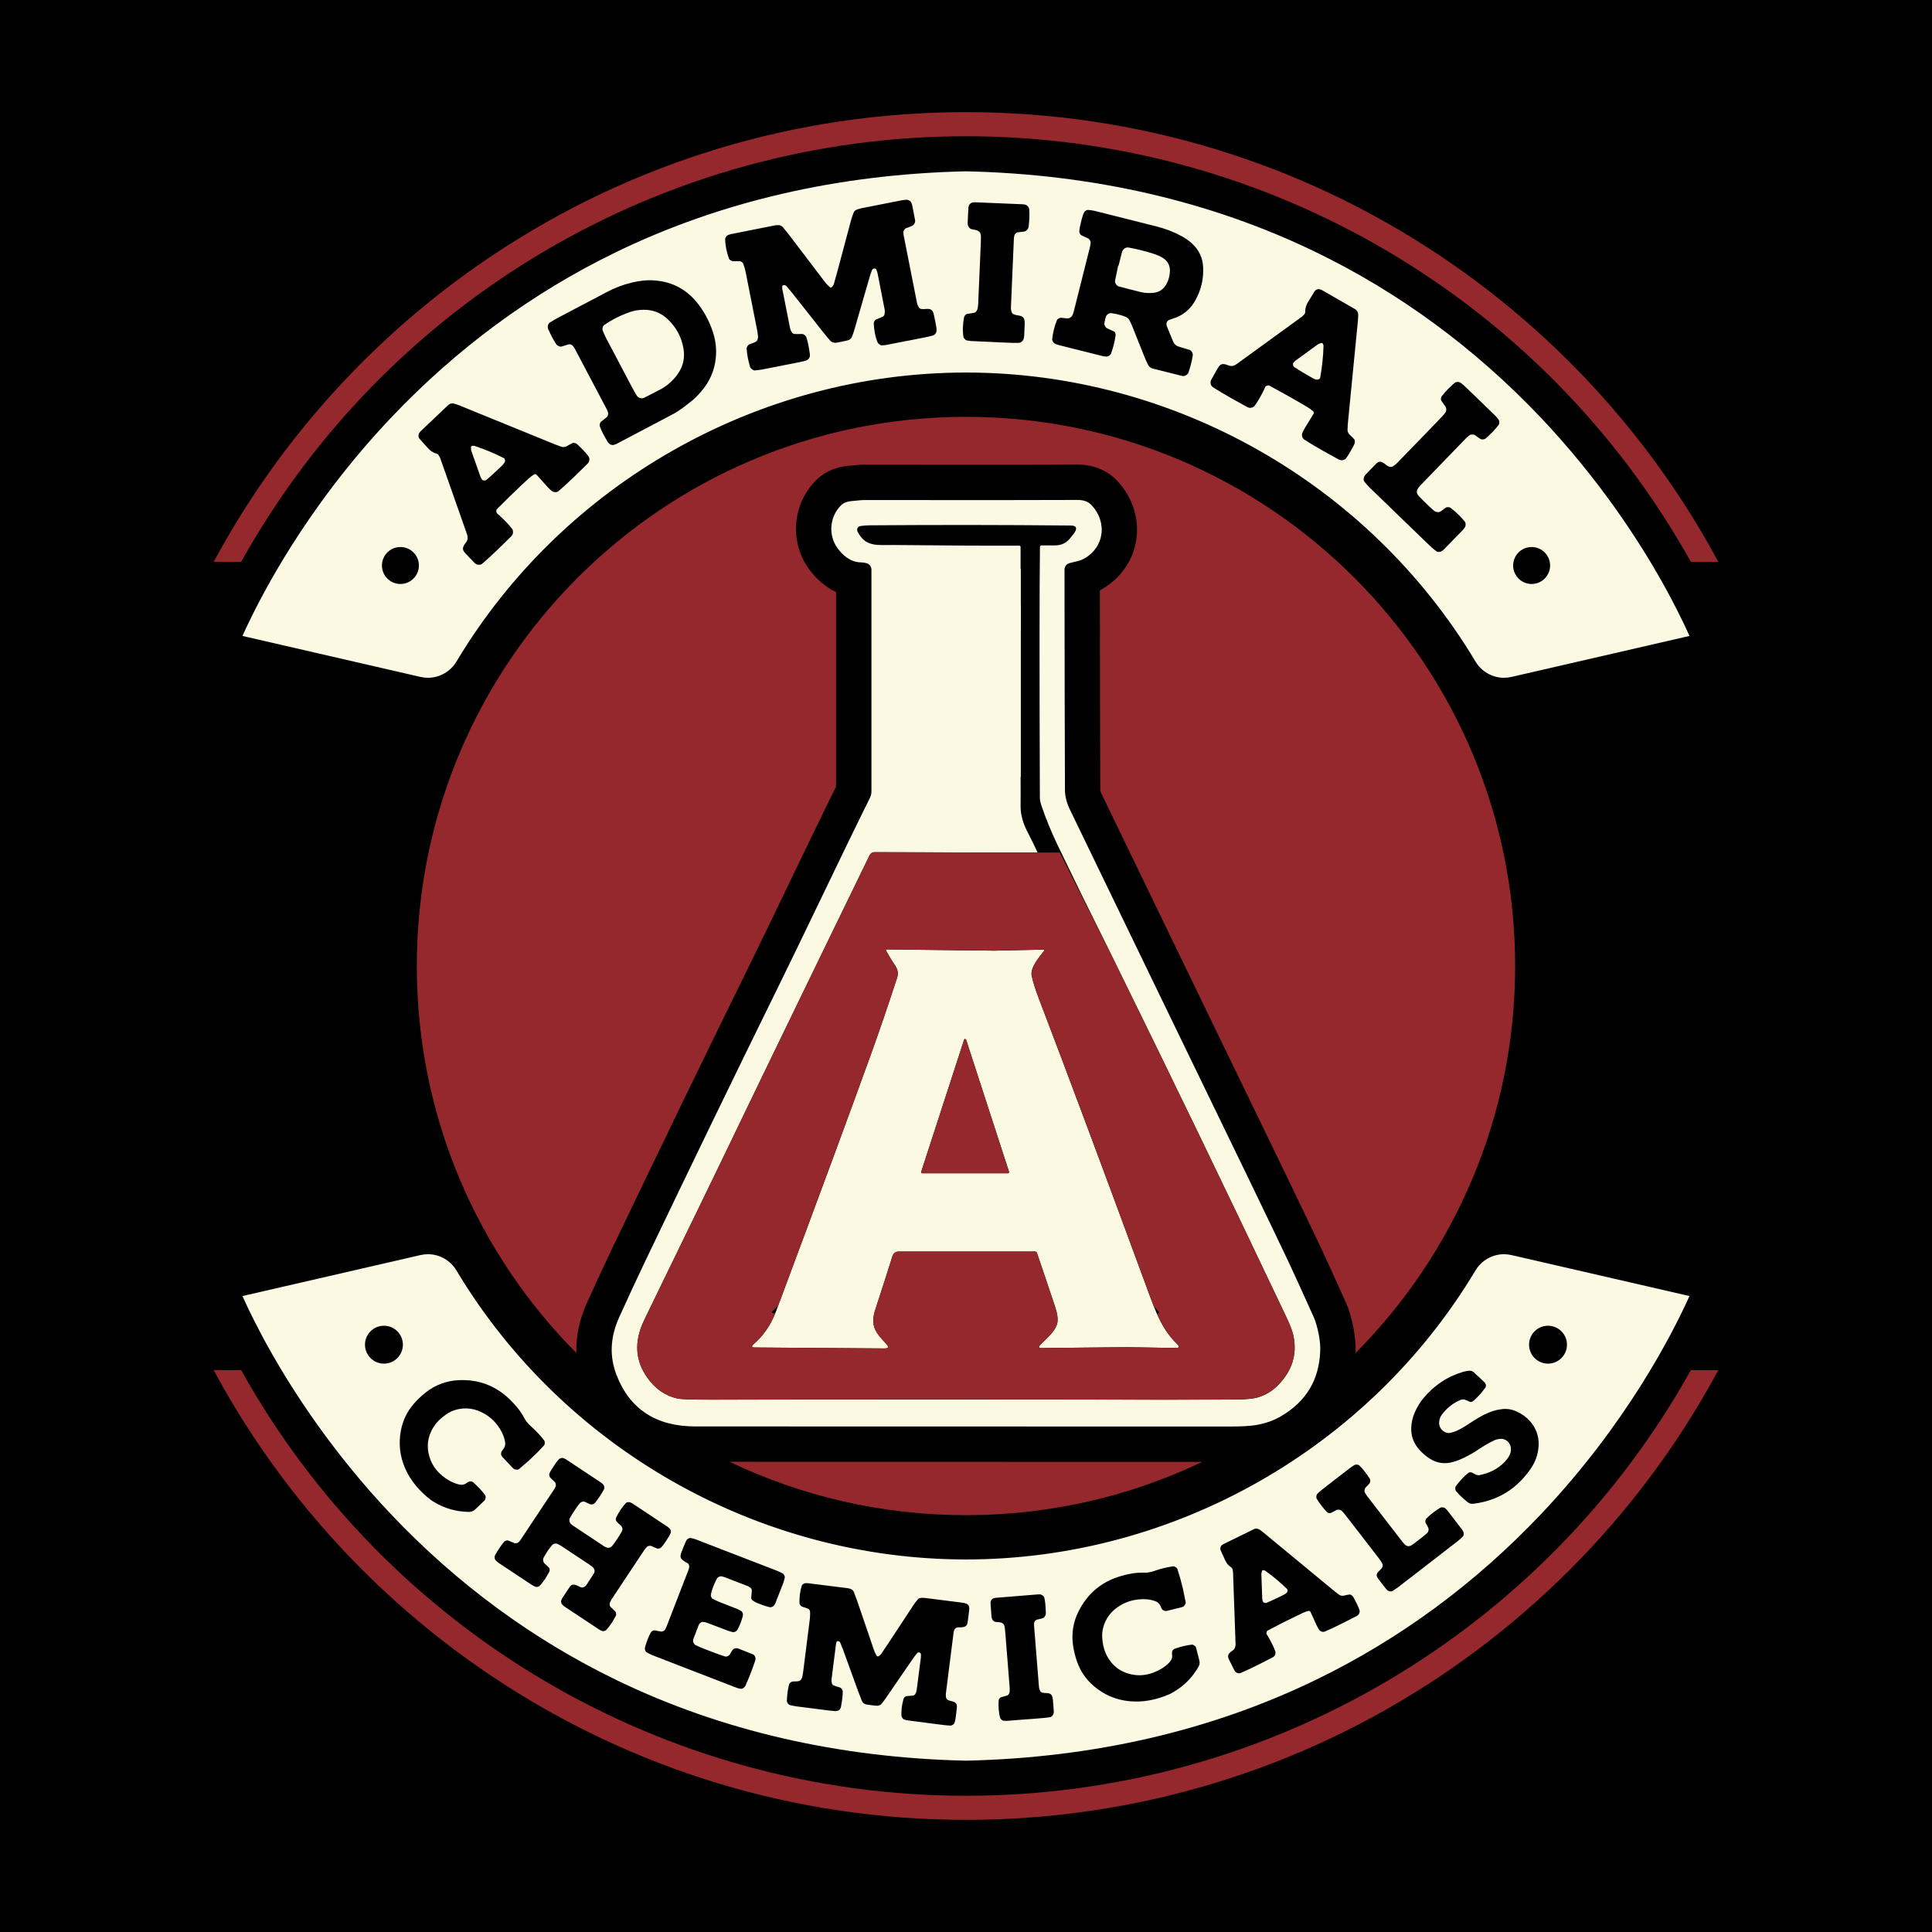 <?xml version="1.0" encoding="utf-8"?>
<!-- Generator: Adobe Illustrator 26.0.1, SVG Export Plug-In . SVG Version: 6.00 Build 0)  -->
<svg version="1.1" id="Layer_1" xmlns="http://www.w3.org/2000/svg" xmlns:xlink="http://www.w3.org/1999/xlink" x="0px" y="0px"
	 viewBox="0 0 2000 2000" style="enable-background:new 0 0 2000 2000;" xml:space="preserve">
<rect x="0" y="0" width="2000" height="2000" fill="#808080" stroke="none"/>
<style type="text/css">
	.st0{stroke:#000000;stroke-miterlimit:10;}
	.st1{fill:#FCF9E3;}
	.st2{fill:#94282C;}
</style>
<rect class="st0" width="2000" height="2000"/>
<g>
	<g>
		<path class="st1" d="M1158.27,296.55c7.68,2.02,15.37,4.04,23.09,5.9c4.14,1,8.41,1.07,12.65,0.68c6.34-0.58,10.83-4,13.74-9.5
			c2.01-3.79,3.05-7.91,3.31-12.18c0.39-6.39-2.17-11.4-7.63-14.67c-2.7-1.62-5.68-2.9-8.68-3.88c-8.57-2.8-17.3-4.98-26.17-6.63
			c-3.18-0.59-6.19,1.38-7.12,4.83c-1.25,4.6-2.35,9.24-3.51,13.86c-0.13-0.03-0.26-0.06-0.38-0.09c-1.09,5.18-2.2,10.35-3.24,15.53
			C1153.86,292.78,1155.84,295.91,1158.27,296.55z"/>
		<path class="st1" d="M627.2,349.53c4.65,8.95,9.4,17.85,14.1,26.77c-0.01,0-0.01,0.01-0.02,0.01c3.97,7.51,7.92,15.02,11.9,22.53
			c1.49,2.81,3.02,5.61,4.56,8.39c0.52,0.92,1.16,1.78,1.74,2.67c1.29,2.01,4.89,3.11,7.05,2.01c6.15-3.11,12.32-6.19,18.37-9.49
			c5.17-2.82,9.59-6.71,13.47-11.08c7.86-8.83,11.19-19.11,9.09-30.92c-2.11-11.91-7.68-21.98-16.48-30.21
			c-6.89-6.44-15.16-9.63-24.61-9.53c-4.8,0.05-9.56,0.72-14.09,2.28c-9.57,3.31-18.57,7.81-26.93,13.55
			c-1.42,0.97-2.15,3.93-1.38,5.76C625.02,344.71,625.98,347.19,627.2,349.53z"/>
		<path class="st1" d="M1340.7,380.59c1.37,0.87,2.75,1.73,4.14,2.58c2.01,1.24,4.03,2.46,6.06,3.66c0.76,0.45,1.53,0.9,2.3,1.35
			c1.62,0.95,3.25,1.89,4.88,2.82c1.49,0.85,3.17,1.74,4.89,2.02c1.24,0.28,3.43-0.73,3.69-2.11c1.99-10.94,3.15-21.96,3.43-33.07
			c0.01-0.49-0.32-0.99-0.46-1.49c-0.35-1.23-1.17-1.62-2.46-1.11c-0.98,0.39-2.06,0.65-2.89,1.24
			c-7.73,5.55-15.43,11.15-23.11,16.78c-0.84,0.61-1.47,1.5-2.22,2.25c-0.59,0.59-0.46,1.82-0.33,2.55
			C1338.86,379.35,1339.66,379.93,1340.7,380.59z"/>
		<path class="st1" d="M487.91,466.68c3.11,9,6.28,17.97,9.49,26.94c0.35,0.98,1.02,1.84,1.52,2.77c0.4,0.74,1.61,0.96,2.35,1.04
			c1.3,0.13,2.08-0.46,3.01-1.28c1.22-1.07,2.44-2.15,3.65-3.23c1.76-1.57,3.5-3.16,5.24-4.76c0.65-0.6,1.3-1.21,1.95-1.81
			c1.37-1.28,2.74-2.58,4.09-3.88c1.24-1.19,2.57-2.54,3.33-4.11c0.62-1.11,0.28-3.5-0.97-4.13c-9.91-5.03-20.14-9.29-30.71-12.73
			c-0.47-0.15-1.04,0.02-1.56,0.02c-1.28-0.01-1.88,0.66-1.76,2.04C487.63,464.61,487.57,465.71,487.91,466.68z"/>
		<path class="st1" d="M443.04,701.65c11.97,0,23.26-6.42,29.45-16.76C582.98,500.31,785.1,385.65,999.97,385.65
			s416.99,114.66,527.49,299.23c6.19,10.34,17.47,16.76,29.45,16.76c2.57,0,5.14-0.29,7.66-0.87l184.39-42.45
			c-6.09-13.54-15.62-33.25-28.96-56.92c-23.72-42.07-64.74-105.64-125.44-169.59c-68-71.64-146.42-129.22-233.08-171.15
			c-108.22-52.36-229.85-80.39-361.51-83.32c-132.03,2.93-253.96,31.11-362.42,83.76c-86.77,42.12-165.24,99.94-233.26,171.86
			c-88.05,93.11-135.44,185.74-153.3,225.36l184.38,42.45C437.89,701.35,440.47,701.65,443.04,701.65z M1585.53,566.27
			c10.55,0,19.13,8.58,19.13,19.13s-8.58,19.13-19.13,19.13c-10.55,0-19.13-8.58-19.13-19.13S1574.98,566.27,1585.53,566.27z
			 M1412.61,492.76c0.33-0.41,0.57-0.91,0.93-1.29c3.69-3.84,7.31-7.77,11.13-11.47c3.11-3,5.24-2.37,8.51-0.08
			c1.74,1.22,3.26,2.84,5.38,3.34c0.96,0.23,2.28,0.21,3.06-0.28c1.78-1.12,3.49-2.46,4.96-3.97c10.43-10.68,20.8-21.43,31.18-32.16
			c5.19-5.37,10.38-10.74,15.53-16.14c1.1-1.15,2.03-2.47,3.03-3.71c1.08-1.34,1.18-4.54,0.15-5.99c-1.54-2.16-3.24-4.22-4.59-6.5
			c-0.46-0.77-0.15-2.06-0.02-3.1c0.06-0.49,0.45-0.96,0.78-1.38c3.93-5.06,8.35-9.66,13.3-13.73c1.42-1.16,4.47-1.25,5.93-0.1
			c1.25,0.99,2.6,1.87,3.75,2.96c4.65,4.4,9.25,8.84,13.85,13.29c6.13,5.93,12.27,11.86,18.36,17.83c1.14,1.11,2.08,2.41,3.14,3.6
			c1.31,1.47,1.47,4.49,0.43,5.91c-3.8,5.18-8.36,9.64-13.15,13.88c-1.5,1.33-4.35,1.65-5.91,0.64c-0.89-0.58-1.77-1.17-2.64-1.78
			c-0.87-0.62-1.7-1.3-2.56-1.92c-1.58-1.14-4.73-1.08-6,0.03c-1.2,1.05-2.52,1.99-3.63,3.13c-15.59,16.08-31.15,32.19-46.71,48.29
			c-0.37,0.38-0.7,0.81-1.07,1.19c-4.4,4.65-3.58,7.66-0.3,11.04c3.34,3.44,6.8,6.77,10.26,10.1c1.53,1.48,3.15,2.87,4.76,4.27
			c2.08,1.82,5.11,2.03,7.31,0.48c1.73-1.22,3.42-2.5,5.13-3.75c0.88-0.64,3.69-0.45,4.56,0.2c5.57,4.18,10.51,8.99,14.91,14.38
			c1.14,1.39,1.15,4.5,0.01,5.98c-0.65,0.84-1.18,1.79-1.91,2.55c-6.67,6.9-13.36,13.78-20.09,20.62c-0.72,0.74-1.77,1.15-2.63,1.76
			c-0.84,0.6-3.8,0.62-4.57,0c-2.06-1.68-4.23-3.25-6.14-5.09c-10.78-10.34-21.49-20.74-32.23-31.11c0,0,0,0,0,0
			c-10.35-10.01-20.73-19.99-31.04-30.04c-1.9-1.85-3.57-3.93-5.31-5.94C1411.29,497.35,1411.41,494.26,1412.61,492.76z
			 M1253.64,393.7c0.24-0.48,0.43-0.98,0.69-1.44c2.1-3.71,4.16-7.45,6.32-11.13c2.53-4.29,4.51-5.01,9.23-3.53
			c1.02,0.32,1.98,0.84,3.01,1.06c1.57,0.33,3.17,0.37,4.67-0.35c0.96-0.46,1.94-0.91,2.79-1.53
			c22.45-16.28,44.89-32.57,67.32-48.88c0.85-0.62,1.52-1.47,2.27-2.22c0.8-0.79,1.29-1.75,1.25-2.87
			c-0.13-3.86,1.08-7.32,3.09-10.55c2.25-3.62,4.45-7.26,6.72-10.86c1.08-1.7,3.91-2.54,5.64-1.8c0.49,0.21,1.06,0.24,1.51,0.51
			c11.56,6.63,23.13,13.25,34.66,19.94c2.55,1.48,3.34,3.98,3.2,6.82c-0.08,1.6-0.1,3.2-0.25,4.79c-0.29,3.19-0.65,6.37-0.96,9.55
			c-3.02,30.78-6.04,61.57-9.04,92.35c-0.36,3.71-0.71,7.43-0.83,11.16c-0.07,2.19,0.92,4.08,2.59,5.61
			c1.56,1.43,3.17,2.84,4.47,4.49c0.57,0.72,0.65,2.03,0.56,3.04c-0.09,1.03-0.55,2.07-1.05,3c-2.5,4.71-4.92,9.45-8.2,13.7
			c-1.15,1.49-4.09,2.4-5.74,1.69c-0.49-0.21-1.06-0.23-1.52-0.47c-12.15-6.67-24.33-13.3-35.99-20.82
			c-2.05-1.32-2.87-4.83-1.71-7.15c0.71-1.43,1.35-2.91,2.18-4.28c3.01-5,6.09-9.97,9.15-14.95c0.66-1.08,0.56-2.05-0.43-2.89
			c-1.8-1.54-3.47-2.86-5.51-4.08c-6-3.58-12.04-7.09-18.12-10.52c-2.32-1.31-4.65-2.61-6.99-3.91c-4.92-2.73-9.88-5.4-14.83-8.07
			c-1.05-0.57-3.55,0.41-4.08,1.57c-0.44,0.96-0.81,1.95-1.28,2.9c-2.82,5.75-5.85,11.37-9.63,16.56c-1.09,1.5-4.17,2.54-5.69,1.91
			c-0.49-0.2-1.07-0.22-1.52-0.46c-12.18-6.63-24.32-13.32-36.01-20.78C1253.42,399.4,1252.52,395.97,1253.64,393.7z
			 M1094.27,331.07c0.33-0.81,2.95-2.24,4.06-2.13c2.11,0.22,4.22,0.49,6.33,0.66c2.61,0.2,5.13-1.65,5.96-4.28
			c0.32-1.01,0.72-2.01,0.98-3.04c5.6-22.21,11.19-44.41,16.75-66.63c0.39-1.54,0.47-3.15,0.69-4.73c0.13-0.91-1.35-3.51-2.3-3.96
			c-2.39-1.13-4.81-2.21-7.19-3.35c-1.13-0.54-2.36-2.8-2.24-3.94c0.18-1.58,0.19-3.21,0.58-4.73c1.32-5.14,2.05-10.46,4.48-15.28
			c0.52-1.03,2.72-2.48,3.88-2.35c2.1,0.24,4.25,0.35,6.3,0.85c11.9,2.93,23.77,5.95,35.64,8.94c9.81,2.47,19.64,4.9,29.43,7.43
			c8.8,2.27,17.26,5.43,25.27,9.77c3.77,2.04,7.29,4.42,10.49,7.24c7.58,6.68,11.64,15.13,12.12,25.2
			c0.57,11.99-2.1,23.24-7.87,33.79c-4.51,8.26-10.9,14.37-19.62,17.94c-2.46,1.01-5.04,1.71-7.54,2.63
			c-2.47,0.9-3.66,3.86-2.56,6.6c2.17,5.43,4.38,10.86,6.7,16.23c1.1,2.55,3.13,4.21,5.86,4.99c3.58,1.03,7.16,2.08,10.72,3.18
			c2.43,0.75,3.96,3.69,3.48,6.4c-1.01,5.78-2.41,11.45-4.33,17c-0.8,2.32-3.97,4.32-6.32,3.74c-10.34-2.54-20.66-5.13-30.97-7.77
			c-2.16-0.55-3.74-2.11-4.71-4.05c-1.43-2.85-2.7-5.79-3.89-8.74c-3.98-9.88-7.87-19.8-11.85-29.68c-0.99-2.46-2.12-4.88-3.28-7.27
			c-0.97-2.01-2.69-3.27-4.73-4.04c-4.5-1.7-9.16-2.77-13.91-3.49c-2.45-0.37-5.28,1.44-6.06,4.14c-0.59,2.03-1,4.12-1.37,6.21
			c-0.34,1.92,1.08,4.48,2.78,5.26c2.4,1.11,4.83,2.17,7.19,3.34c0.94,0.47,1.41,1.47,1.54,2.62c0.06,0.52,0.15,1.06,0.08,1.57
			c-0.89,6.34-2.48,12.51-4.63,18.54c-0.63,1.78-3.22,3.46-5,3.24c-1.05-0.13-2.14-0.09-3.16-0.34c-15.5-3.87-31-7.76-46.49-11.67
			c-1.02-0.26-1.98-0.77-2.98-1.11c-1.85-0.62-3.58-3.17-3.38-4.89C1089.97,344.18,1091.63,337.5,1094.27,331.07z M998.03,328.29
			c0.23-1.26,1.91-3.13,3.08-3.33c2.62-0.44,5.29-0.67,7.87-1.31c0.88-0.22,1.69-1.29,2.23-2.16c0.54-0.88,0.82-1.98,0.99-3.02
			c0.25-1.58,0.38-3.18,0.45-4.78c0.93-21.32,1.85-42.63,2.75-63.95c0.07-1.6,0.05-3.2,0.05-4.8c-0.01-3.83-1.62-5.93-5.25-6.79
			c-1.55-0.37-3.14-0.6-4.69-1c-1.8-0.46-3.55-2.84-3.64-4.78c-0.03-0.53-0.15-1.06-0.13-1.58c0.24-5.32,0.41-10.65,0.78-15.97
			c0.26-3.66,3.01-5.56,6.63-5.43c16.52,0.63,33.04,1.36,49.56,2.07c0.53,0.02,1.06,0.13,1.59,0.19c2.64,0.26,4.96,2.69,5.17,5.17
			c0.5,5.88,0.01,11.71-0.56,17.55c-0.26,2.65-2.49,5.06-5.04,5.4c-2.11,0.28-4.23,0.47-6.34,0.7c-1.23,0.13-3.18,1.95-3.36,3.02
			c-0.18,1.05-0.54,2.09-0.59,3.14c-1.06,23.98-2.1,47.96-3.08,71.94c-0.06,1.55,0.28,3.18,0.81,4.65c0.32,0.88,1.22,1.8,2.09,2.17
			c1.44,0.61,3.05,0.91,4.62,1.13c5.39,0.77,6.9,2.8,6.74,8.78c-0.1,3.73-0.28,7.46-0.46,11.19c-0.05,1.06-0.23,2.12-0.35,3.18
			c-0.29,2.64-2.8,5.16-5.21,5.22c-2.13,0.04-4.26,0.14-6.39,0.06c-2.44-0.09-4.88-0.19-7.31-0.29c-2.41-0.1-4.83-0.18-7.24-0.3
			c-1.97-0.1-3.95-0.2-5.92-0.3c-0.1,0-0.2-0.01-0.3-0.02c-2.31-0.12-4.62-0.22-6.93-0.32c-2.44-0.1-4.88-0.21-7.32-0.31
			c-2.44-0.11-4.88-0.22-7.32-0.34c-0.27-0.01-0.54-0.03-0.8-0.04c-1.59-0.08-3.15-0.49-4.73-0.73c-0.87-0.14-2.96-2.45-3.11-3.39
			C996.26,341.98,996.77,335.12,998.03,328.29z M753.38,243.48c1.01-0.35,1.97-0.86,3.01-1.06c15.16-3.05,30.33-6.06,45.5-9.06
			c1.04-0.21,2.11-0.26,3.18-0.32c2.28-0.14,4.19,0.71,5.61,2.44c2.71,3.29,5.39,6.61,7.97,10c11.95,15.7,23.84,31.44,35.81,47.12
			c1.27,1.67,2.91,3.07,4.45,4.51c0.9,0.84,1.91,0.64,2.7-0.46c0.61-0.85,1.33-1.73,1.62-2.7c1.5-5.12,2.9-10.26,4.28-15.41
			c4.55-17,9.04-34.01,13.62-51c0.69-2.56,1.6-5.08,2.59-7.54c0.61-1.51,1.91-2.54,3.46-3.09c1.5-0.53,3.04-1.03,4.59-1.34
			c14.12-2.82,28.25-5.61,42.38-8.36c1.55-0.3,3.17-0.29,4.75-0.43c1.04-0.09,3.66,1.33,4.02,2.19c0.42,0.98,1.03,1.91,1.24,2.93
			c1.09,5.22,2.14,10.44,3.08,15.69c0.58,3.25-1.17,5.62-4.92,7.04c-1.49,0.56-2.99,1.11-4.48,1.66c-1.18,0.44-2.69,2.63-2.62,3.68
			c0.07,1.06-0.05,2.16,0.15,3.19c4.62,23.55,9.25,47.1,13.95,70.63c0.3,1.52,1,3.04,1.83,4.36c0.51,0.8,1.58,1.54,2.5,1.69
			c1.54,0.26,3.18,0.16,4.76,0c5.32-0.52,7.15,1.08,8.18,5.39c1.12,4.66,1.94,9.4,2.81,14.11c0.19,1.03,0.05,2.12,0.08,3.18
			c0.06,1.84-1.77,4.25-3.61,4.73c-2.06,0.54-4.11,1.13-6.2,1.55c-6.79,1.38-13.6,2.7-20.4,4.05c0-0.02-0.01-0.04-0.01-0.06
			c-7.33,1.45-14.64,2.92-21.98,4.32c-1.56,0.3-3.18,0.28-4.77,0.41c-0.8,0.06-3.46-1.76-3.81-2.58
			c-2.76-6.44-3.86-13.23-4.21-20.18c-0.06-1.24,1.15-3.53,2.2-3.97c2.45-1.04,4.99-1.9,7.34-3.11c0.81-0.42,1.51-1.63,1.69-2.58
			c0.28-1.54,0.33-3.22,0.04-4.75c-2.39-12.57-4.87-25.13-7.36-37.68c-0.2-1.03-0.68-2.01-0.99-3.02c-0.38-1.24-1.13-1.76-2.32-1.71
			c-1.04,0.04-1.93,0.49-2.38,1.64c-0.78,1.98-1.52,3.98-2.12,6.01c-1.68,5.62-3.3,11.26-4.92,16.89
			c-3.69,12.81-7.36,25.62-11.09,38.42c-0.74,2.55-1.58,5.09-2.57,7.56c-0.83,2.08-2.5,3.44-4.69,3.94
			c-3.63,0.84-7.28,1.65-10.95,2.28c-2.73,0.46-5.32-0.1-7.23-2.33c-2.42-2.84-4.82-5.7-7.13-8.63
			c-10.59-13.38-21.14-26.79-31.73-40.17c-1.98-2.5-4.05-4.95-6.15-7.35c-0.75-0.86-1.79-1.13-2.8-1.03
			c-1.29,0.13-1.8,0.9-1.61,2.26c0.07,0.52-0.01,1.07,0.1,1.59c2.66,13.61,5.31,27.21,8.06,40.8c0.31,1.52,1.02,3.03,1.88,4.32
			c0.52,0.78,1.64,1.56,2.55,1.62c2.63,0.18,5.29-0.01,7.94-0.02c1.91,0,4.01,1.83,4.62,3.77c1.77,5.62,2.72,11.4,3.51,17.21
			c0.52,3.81-1.9,6.03-5.19,6.89c-2.06,0.54-4.15,1.01-6.24,1.42c-12.55,2.5-25.11,5-37.67,7.42c-2.61,0.5-5.27,0.72-7.91,1.02
			c-1.54,0.18-4.38-1.93-4.86-3.52c-1.84-6.14-3.16-12.37-3.61-18.78c-0.13-1.91,1.25-4.1,3.31-4.9c1.98-0.77,4.07-1.35,5.92-2.36
			c1.37-0.75,2.28-2.14,2.4-3.86c0.04-0.53,0.25-1.07,0.19-1.58c-0.24-2.12-0.46-4.24-0.87-6.33c-4-20.41-8.02-40.82-12.1-61.21
			c-0.52-2.59-1.38-5.13-2.27-7.63c-0.55-1.55-1.88-2.67-3.48-2.84c-2.1-0.22-4.25,0-6.38,0.01c-2.27,0.01-4.52-1.36-5.11-3.04
			c-2.28-6.57-3.79-13.28-3.82-20.28C750.69,246.07,752.34,243.84,753.38,243.48z M569.32,333.82c2.26-1.39,4.52-2.81,6.86-4.06
			c8.93-4.76,17.89-9.47,26.84-14.19c0,0.01,0.01,0.02,0.01,0.03c8.48-4.48,16.95-8.97,25.44-13.42c8.05-4.23,16.48-7.46,25.34-9.6
			c7.81-1.89,15.71-2.87,23.75-2.28c19.23,1.41,34.48,10.05,45.97,25.43c6.43,8.61,11.24,18.09,14.56,28.29
			c3.36,10.31,4.14,20.85,2.19,31.54c-1.75,9.6-5.61,18.28-11.49,26.07c-3.55,4.7-7.5,9.04-12.01,12.78
			c-6.56,5.44-13.3,10.7-20.86,14.71c-19.29,10.23-38.62,20.39-57.95,30.54c-0.92,0.49-2.01,0.65-3.02,0.97
			c-1.05,0.34-3.57-0.5-4.34-1.42c-0.34-0.41-0.84-0.7-1.11-1.14c-3.34-5.45-6.57-10.95-8.68-17.03c-0.33-0.96,0.4-3.71,1.27-4.39
			c2.08-1.64,4.14-3.29,6.21-4.93c0.89-0.7,1.58-3.34,1.21-4.37c-0.36-1-0.55-2.08-1.04-3.01c-11.16-21.21-22.34-42.41-33.54-63.59
			c-0.49-0.93-1.23-1.73-1.82-2.62c-0.71-1.06-3.04-2.08-4.16-1.73c-2.53,0.78-5.06,1.53-7.59,2.3c-1.69,0.52-4.42-0.73-5.5-2.35
			c-3.27-4.89-5.84-10.14-8.29-15.46C566.41,338.48,567.24,335.09,569.32,333.82z M414.52,604.53c-10.55,0-19.13-8.58-19.13-19.13
			c0-10.55,8.58-19.13,19.13-19.13s19.13,8.58,19.13,19.13C433.65,595.95,425.07,604.53,414.52,604.53z M434.07,448.15
			c0.34-0.41,0.54-0.95,0.92-1.31c9.65-9.19,19.3-18.38,29-27.52c2.15-2.02,4.77-2.06,7.45-1.12c1.51,0.53,3.04,1.01,4.52,1.61
			c2.97,1.18,5.92,2.44,8.88,3.65c28.64,11.68,57.28,23.36,85.92,35.03c3.45,1.41,6.92,2.8,10.46,3.98
			c2.07,0.69,4.17,0.28,6.11-0.88c1.81-1.09,3.63-2.23,5.58-3c0.86-0.34,2.13-0.04,3.07,0.33c0.96,0.38,1.82,1.12,2.57,1.86
			c3.8,3.74,7.65,7.42,10.78,11.77c1.1,1.53,1.14,4.6-0.02,5.98c-0.34,0.41-0.52,0.96-0.89,1.32c-9.86,9.74-19.69,19.52-30.23,28.54
			c-1.85,1.59-5.45,1.37-7.34-0.4c-1.17-1.09-2.4-2.13-3.48-3.31c-3.94-4.32-7.82-8.68-11.72-13.04c-0.85-0.95-1.8-1.12-2.89-0.42
			c-1.99,1.29-3.74,2.51-5.48,4.11c-5.14,4.73-10.23,9.52-15.26,14.37c-1.92,1.85-3.83,3.71-5.74,5.58
			c-4.02,3.94-7.99,7.92-11.97,11.91c-0.84,0.85-0.62,3.52,0.35,4.36c0.8,0.69,1.64,1.34,2.41,2.05c4.71,4.34,9.23,8.85,13.13,13.95
			c1.12,1.47,1.24,4.72,0.2,6c-0.33,0.41-0.51,0.96-0.88,1.33c-9.83,9.78-19.7,19.5-30.2,28.58c-1.95,1.69-5.5,1.57-7.35-0.15
			c-0.39-0.36-0.82-0.69-1.18-1.08c-2.96-3.07-5.95-6.11-8.86-9.24c-3.39-3.64-3.51-5.75-0.74-9.85c0.6-0.88,1.38-1.66,1.88-2.58
			c0.77-1.41,1.26-2.94,1-4.58c-0.17-1.05-0.32-2.12-0.67-3.11c-9.19-26.16-18.4-52.32-27.63-78.47c-0.35-0.99-0.98-1.88-1.47-2.81
			c-0.53-1-1.31-1.73-2.39-2.02c-3.74-0.98-6.71-3.12-9.23-5.98c-2.82-3.19-5.69-6.34-8.49-9.54
			C432.86,452.55,432.87,449.6,434.07,448.15z"/>
		<path class="st1" d="M1556.9,1298.35c-11.97,0-23.26,6.42-29.45,16.76c-110.49,184.57-312.61,299.23-527.49,299.23
			c-214.87,0-416.99-114.66-527.49-299.23c-6.19-10.34-17.47-16.76-29.45-16.76c-2.57,0-5.14,0.29-7.66,0.87l-184.39,42.45
			c6.09,13.54,15.62,33.25,28.96,56.92c23.72,42.07,64.74,105.64,125.44,169.59c68,71.64,146.42,129.22,233.08,171.15
			c108.22,52.36,229.85,80.39,361.51,83.32c132.03-2.93,253.96-31.11,362.42-83.76c86.77-42.12,165.24-99.94,233.26-171.86
			c88.05-93.11,135.44-185.74,153.3-225.36l-184.38-42.45C1562.05,1298.65,1559.47,1298.35,1556.9,1298.35z M397.45,1411.63
			c-10.82,0-19.62-8.8-19.62-19.62s8.8-19.62,19.62-19.62c10.82,0,19.62,8.8,19.62,19.62S408.27,1411.63,397.45,1411.63z
			 M445.85,1511.71c2.54,6.3,6.62,11.49,11.79,15.82c4.77,4,10.1,7.06,16.11,8.83c3.33,0.98,6.53,1.08,9.44-1.27
			c0.72-0.58,1.64-0.9,2.46-1.36c0.94-0.52,3.14-0.15,4,0.59c4.65,4.07,8.94,8.48,12.58,13.49c0.85,1.17,0.64,4.18-0.51,5.3
			c-3.39,3.3-6.78,6.62-10.26,9.83c-1.82,1.68-4.14,2.23-6.58,2.17c-12.59-0.3-24.36-3.5-35.17-10.03c-1.22-0.73-2.47-1.43-3.6-2.29
			c-11.51-8.78-20.83-19.39-26.7-32.73c-5.49-12.5-6.95-25.57-4.44-39.01c1.96-10.48,6.42-19.8,13.43-27.87
			c3.74-4.31,7.86-8.23,12.36-11.75c10.04-7.83,21.44-12.11,34.13-12.69c20.51-0.94,38.23,5.71,52.96,20.07
			c5.79,5.65,11.06,11.74,14.8,19.01c1.75,3.4,4.13,6.24,7.07,8.79c5.02,4.34,9.52,9.25,13.61,14.5c0.88,1.14,0.82,4.16-0.23,5.3
			c-2.25,2.43-4.52,4.85-6.86,7.19c-1.71,1.71-3.49,3.37-5.23,5.06c-0.32,0.31-0.63,0.62-0.95,0.92c-0.37,0.36-0.74,0.71-1.1,1.06
			c-1.71,1.63-3.54,3.1-5.32,4.65c-2.12,1.84-4.23,3.67-6.35,5.51c-1.06,0.91-4.33,0.75-5.35-0.23c-0.34-0.33-0.77-0.56-1.1-0.9
			c-3.59-3.78-7.2-7.55-10.73-11.39c-1.76-1.92-1.84-4.27-0.39-6.49c0.52-0.79,1.17-1.49,1.71-2.27c1.41-2.04,1.89-4.28,1.46-6.74
			c-0.66-3.77-1.89-7.36-3.69-10.72c-4.14-7.69-9.88-14.02-17.4-18.4c-9.86-5.75-20.39-7.4-31.49-3.78
			c-4.14,1.35-7.7,3.68-11.1,6.27c-5.36,4.09-9.73,9.12-12.66,15.17C441.73,1491.3,441.73,1501.5,445.85,1511.71z M633.21,1655.44
			c-0.78,1.18-1.3,2.53-1.95,3.79c-0.4,0.78-0.03,3.4,0.62,4.03c1.69,1.64,3.36,3.31,5.06,4.94c0.75,0.72,1.21,3.12,0.79,3.96
			c-2.74,5.55-6.06,10.72-10.24,15.31c-0.6,0.65-3.21,1.33-3.96,0.99c-0.86-0.39-1.83-0.62-2.6-1.13
			c-12.29-8.11-24.56-16.24-36.81-24.4c-0.78-0.52-1.39-1.27-2.1-1.91c-0.83-0.75-1.45-2.95-1.08-3.91
			c0.34-0.88,0.54-1.85,1.04-2.63c2.58-3.98,5.2-7.94,7.89-11.85c1.72-2.51,4.07-2.85,7.47-1.3c1.29,0.59,2.56,1.21,3.86,1.78
			c1.53,0.68,4-0.09,5.09-1.51c0.29-0.37,0.68-0.67,0.94-1.06c2.59-3.97,5.2-7.94,7.73-11.95c1.17-1.86,0.4-4.99-1.43-6.38
			c-0.38-0.29-0.72-0.61-1.1-0.9c-0.76-0.57-1.52-1.14-2.31-1.66c-9.89-6.57-19.78-13.14-29.7-19.67c-1.18-0.77-2.53-1.28-3.79-1.92
			c-0.89-0.45-3.3-0.1-4.03,0.56c-0.35,0.32-0.81,0.54-1.11,0.89c-3.38,4-6.19,8.39-8.71,12.97c-1.09,1.98-0.59,4.6,1.31,6.39
			c1.37,1.3,2.77,2.57,4.16,3.85c0.77,0.72,1.01,3.01,0.51,3.99c-2.85,5.48-6.03,10.74-10.37,15.21c-0.67,0.69-3.12,1.14-3.99,0.71
			c-1.27-0.63-2.63-1.13-3.81-1.9c-5.96-3.9-11.88-7.86-17.82-11.8c0,0,0,0,0,0c-5.54-3.68-11.1-7.33-16.61-11.05
			c-1.17-0.79-2.15-1.85-3.21-2.79c-0.69-0.61-1.16-3.11-0.81-3.97c0.18-0.44,0.17-0.97,0.4-1.36c2.9-4.9,5.82-9.79,9.64-14.07
			c0.64-0.72,3.01-1.35,3.93-0.96c2.17,0.93,4.35,1.82,6.51,2.75c0.88,0.38,3.42-0.16,4-0.81c0.63-0.71,1.4-1.32,1.92-2.09
			c11.85-17.79,23.67-35.59,35.47-53.4c0.52-0.78,0.83-1.7,1.25-2.55c0.38-0.77,0.03-3.38-0.58-4.03c-0.64-0.69-1.22-1.45-1.94-2.04
			c-4.98-4.13-5.62-5.59-1.34-11.9c2.39-3.52,4.37-7.35,7.5-10.35c0.7-0.67,3.09-1.35,3.93-0.99c0.87,0.37,1.84,0.58,2.62,1.09
			c12.29,8.1,24.56,16.23,36.82,24.39c0.78,0.52,1.39,1.27,2.11,1.89c1.23,1.06,1.61,3.67,0.77,5.22
			c-2.71,5.02-5.78,9.79-9.49,14.14c-1.08,1.27-3.41,1.76-5.2,0.97c-1.73-0.77-3.41-1.65-5.14-2.4c-1.55-0.67-3.97,0.12-5.1,1.52
			c-3.88,4.82-7.21,10-10.28,15.37c-1.06,1.85-0.33,5.05,1.44,6.43c0.37,0.29,0.7,0.65,1.09,0.91
			c11.07,7.36,22.14,14.73,33.23,22.06c0.78,0.51,1.73,0.77,2.59,1.15c0.96,0.43,3.31,0.1,4.04-0.55c0.35-0.31,0.84-0.51,1.13-0.86
			c3.85-4.84,7.23-9.99,10.25-15.38c1.19-2.12,0.76-4.39-1.32-6.35c-0.69-0.65-1.48-1.19-2.17-1.84c-0.69-0.64-1.33-1.34-1.96-2.04
			c-0.77-0.86-1.01-2.96-0.49-4.01c2.76-5.54,6.03-10.73,10.31-15.25c0.67-0.71,3.02-1.06,4-0.61c0.86,0.39,1.81,0.65,2.59,1.16
			c12.28,8.12,24.55,16.26,36.79,24.43c0.77,0.52,1.37,1.3,2.06,1.95c0.75,0.7,1.26,3.05,0.83,3.95c-0.6,1.28-1.08,2.65-1.85,3.82
			c-2.62,3.95-4.85,8.17-8.25,11.57c-0.78,0.78-2.87,1.4-3.92,0.98c-2.18-0.89-4.34-1.83-6.52-2.75c-0.91-0.38-3.42,0.2-3.99,0.88
			c-0.92,1.08-1.95,2.09-2.73,3.26C655.77,1621.4,644.48,1638.41,633.21,1655.44z M812.32,1633.62c-0.53,1.82-0.95,3.67-1.62,5.43
			c-2.54,6.65-5.14,13.27-7.75,19.88c-0.35,0.88-0.88,1.68-1.3,2.52c-0.69,1.38-3.35,2.72-4.81,2.33c-2.28-0.62-4.58-1.19-6.79-2.01
			c-3.55-1.31-7.22-2.43-10.38-4.59c-1.13-0.77-2.14-1.91-2.02-3.5c0.18-2.35,0.54-4.68,0.64-7.03c0.06-1.49-0.83-2.66-2.03-3.49
			c-0.77-0.53-1.61-1.01-2.49-1.35c-7.95-3.1-15.92-6.17-23.89-9.22c-0.88-0.34-1.84-0.46-2.75-0.71c-1.58-0.44-4.06,0.64-4.85,2.1
			c-2.93,5.44-5.33,11.08-6.43,17.2c-0.16,0.86,0.87,3.41,1.57,3.75c2.13,1.03,4.21,2.18,6.4,3.06c6.6,2.65,13.26,5.17,19.86,7.81
			c1.3,0.52,2.48,1.35,3.74,2.01c0.84,0.44,1.85,2.67,1.7,3.68c-0.07,0.47-0.01,0.96-0.13,1.41c-1.39,5.03-3.13,9.93-5.73,14.49
			c-0.79,1.4-3.38,2.59-4.87,2.15c-1.81-0.53-3.66-0.97-5.43-1.63c-6.22-2.33-12.41-4.74-18.61-7.12c-2.22-0.85-4.46-1.72-6.85-1.78
			c-0.86-0.02-1.87,0.49-2.58,1.05c-0.71,0.57-1.32,1.42-1.66,2.28c-1.92,4.84-3.76,9.72-5.59,14.6c-0.16,0.42-0.04,0.94-0.14,1.4
			c-0.3,1.51,1.03,3.9,2.54,4.66c6.79,3.43,14.05,5.7,21.09,8.52c3.08,1.23,6.25,2.21,9.4,3.26c1.45,0.49,3.91-0.54,4.88-2.01
			c0.52-0.79,0.96-1.64,1.43-2.46c1.85-3.26,3.78-5.17,8.08-3.51c4.86,1.88,9.71,3.81,14.53,5.78c1.95,0.8,3.17,3.93,2.45,6.08
			c-2.99,9-6.36,17.86-10.3,26.49c-0.37,0.81-1.16,1.46-1.83,2.11c-0.73,0.71-1.62,0.96-2.56,0.95c-2.43-0.04-4.62-1.01-6.82-1.86
			c-14.16-5.45-28.32-10.94-42.47-16.41c-14.16-5.47-28.32-10.92-42.46-16.45c-2.19-0.86-4.3-1.96-6.32-3.17
			c-0.69-0.42-1.16-1.46-1.4-2.31c-0.25-0.87-0.33-1.92-0.08-2.77c1.6-5.46,3.47-10.83,6.32-15.79c0.46-0.8,2.72-1.92,3.68-1.73
			c1.38,0.28,2.77,0.56,4.15,0.82c0.93,0.17,1.86,0.3,2.79,0.47c1,0.18,3.12-0.91,3.61-1.79c0.46-0.83,1.07-1.59,1.41-2.46
			c7.73-19.89,15.43-39.8,23.12-59.71c0.34-0.88,0.45-1.84,0.69-2.76c0.27-1.05-0.45-3.23-1.3-3.78c-1.19-0.76-2.39-1.52-3.6-2.24
			c-4.26-2.56-4.98-4.51-3.15-9.35c1.51-3.99,3.14-7.93,4.83-11.84c0.35-0.82,1.08-1.59,1.83-2.09c0.73-0.49,1.75-0.94,2.57-0.83
			c1.86,0.25,3.74,0.66,5.48,1.33c28.33,10.91,56.64,21.85,84.95,32.83c1.75,0.68,3.41,1.62,5.1,2.46
			C811.66,1629.53,812.78,1632.05,812.32,1633.62z M1003.4,1665.88c-0.54,4.71-1.12,9.42-1.81,14.11c-0.42,2.91-2.57,4.42-6.14,4.57
			c-1.42,0.06-2.83,0.1-4.25,0.14c-1.12,0.04-3.01,1.46-3.25,2.37c-0.24,0.92-0.65,1.81-0.77,2.74
			c-2.71,21.19-5.41,42.38-8.05,63.58c-0.17,1.37-0.01,2.85,0.32,4.2c0.2,0.81,0.9,1.74,1.64,2.13c1.23,0.66,2.64,1.03,4.02,1.34
			c4.64,1.05,5.74,2.92,5.4,6.85c-0.37,4.25-1,8.48-1.59,12.71c-0.13,0.92-0.55,1.8-0.82,2.71c-0.47,1.57-2.68,3.1-4.38,2.98
			c-1.89-0.13-3.79-0.2-5.67-0.43c-6.13-0.74-12.25-1.54-18.37-2.31c0-0.02,0-0.04,0.01-0.06c-6.59-0.83-13.19-1.64-19.78-2.53
			c-1.4-0.19-2.77-0.65-4.14-0.99c-0.69-0.17-2.43-2.46-2.5-3.25c-0.52-6.22,0.45-12.26,2.11-18.22c0.3-1.07,1.96-2.66,2.97-2.74
			c2.36-0.19,4.75-0.2,7.08-0.57c0.8-0.13,1.74-0.95,2.15-1.71c0.67-1.22,1.19-2.62,1.37-4c1.51-11.29,2.94-22.6,4.37-33.9
			c0.12-0.93-0.01-1.89,0.01-2.83c0.03-1.15-0.46-1.8-1.48-2.09c-0.89-0.26-1.77-0.13-2.47,0.71c-1.21,1.45-2.4,2.94-3.48,4.48
			c-3,4.27-5.94,8.58-8.9,12.89c-6.72,9.78-13.41,19.58-20.15,29.35c-1.34,1.95-2.77,3.86-4.29,5.66c-1.28,1.52-3.08,2.2-5.07,2.01
			c-3.3-0.31-6.61-0.65-9.89-1.15c-2.44-0.38-4.47-1.58-5.45-4c-1.25-3.08-2.47-6.17-3.6-9.29c-5.19-14.27-10.34-28.56-15.53-42.84
			c-0.97-2.67-2.03-5.31-3.13-7.94c-0.39-0.93-1.19-1.46-2.08-1.65c-1.12-0.25-1.78,0.26-1.99,1.46c-0.08,0.46-0.31,0.9-0.36,1.37
			c-1.57,12.24-3.16,24.48-4.65,36.73c-0.17,1.37,0.01,2.84,0.37,4.18c0.22,0.81,0.95,1.78,1.7,2.08c2.17,0.9,4.47,1.47,6.71,2.21
			c1.62,0.53,2.87,2.67,2.84,4.49c-0.09,5.24-0.91,10.39-1.87,15.52c-0.63,3.37-3.3,4.56-6.31,4.36c-1.89-0.13-3.78-0.31-5.67-0.55
			c-11.31-1.42-22.61-2.83-33.91-4.31c-2.34-0.31-4.65-0.88-6.97-1.36c-1.35-0.28-3.16-2.86-3.11-4.34
			c0.17-5.7,0.81-11.34,2.23-16.88c0.42-1.65,2.21-3.11,4.17-3.21c1.89-0.09,3.82,0.01,5.67-0.33c1.36-0.25,2.53-1.17,3.11-2.59
			c0.18-0.44,0.51-0.83,0.61-1.28c0.39-1.86,0.8-3.71,1.04-5.59c2.35-18.36,4.69-36.73,6.96-55.11c0.29-2.33,0.27-4.72,0.22-7.08
			c-0.03-1.46-0.83-2.79-2.14-3.38c-1.71-0.78-3.59-1.19-5.39-1.78c-1.92-0.63-3.44-2.42-3.46-4.01c-0.09-6.19,0.53-12.29,2.47-18.2
			c0.3-0.91,2.32-2.32,3.3-2.33c0.95-0.01,1.91-0.17,2.84-0.06c13.66,1.68,27.32,3.4,40.98,5.13c0.94,0.12,1.86,0.37,2.78,0.62
			c1.96,0.52,3.34,1.78,4.06,3.64c1.36,3.54,2.7,7.1,3.92,10.69c5.69,16.62,11.31,33.25,17.02,49.86c0.61,1.76,1.6,3.41,2.49,5.06
			c0.52,0.96,1.44,1.08,2.41,0.37c0.76-0.55,1.61-1.09,2.12-1.83c2.7-3.9,5.33-7.85,7.94-11.81c8.61-13.08,17.19-26.19,25.82-39.26
			c1.3-1.97,2.77-3.84,4.3-5.65c0.94-1.11,2.33-1.61,3.79-1.64c1.42-0.03,2.85-0.02,4.26,0.16c12.72,1.58,25.44,3.2,38.15,4.84
			c1.4,0.18,2.76,0.64,4.14,0.97c0.9,0.21,2.72,2.15,2.79,2.97C1003.26,1664,1003.51,1664.96,1003.4,1665.88z M1090.84,1772.46
			c0.03,2.36-1.91,4.87-4.03,5.17c-1.88,0.27-3.75,0.59-5.64,0.75c-2.16,0.19-4.33,0.37-6.49,0.54c-2.14,0.17-4.29,0.37-6.43,0.52
			c-1.76,0.13-3.51,0.25-5.27,0.38c-0.09,0.01-0.18,0.01-0.27,0.02c-2.06,0.15-4.11,0.31-6.16,0.47c-2.17,0.18-4.33,0.35-6.5,0.52
			c-2.17,0.17-4.34,0.34-6.5,0.5c-0.24,0.02-0.48,0.03-0.72,0.05c-1.41,0.1-2.84-0.09-4.26-0.13c-0.78-0.02-2.89-1.84-3.12-2.65
			c-1.71-5.99-2.01-12.11-1.64-18.29c0.07-1.14,1.34-2.97,2.36-3.27c2.27-0.67,4.6-1.17,6.81-2.02c0.75-0.29,1.36-1.32,1.73-2.15
			c0.38-0.84,0.51-1.84,0.54-2.77c0.05-1.42-0.01-2.85-0.13-4.27c-1.5-18.93-3.02-37.86-4.54-56.8c-0.11-1.42-0.31-2.83-0.48-4.24
			c-0.42-3.38-2.08-5.07-5.38-5.43c-1.41-0.15-2.84-0.19-4.25-0.37c-1.64-0.21-3.44-2.12-3.74-3.83c-0.08-0.46-0.25-0.92-0.28-1.39
			c-0.37-4.73-0.8-9.46-1.05-14.19c-0.17-3.26,2.05-5.24,5.26-5.51c14.67-1.24,29.34-2.4,44.01-3.57c0.47-0.04,0.95,0,1.42-0.01
			c2.36-0.05,4.68,1.83,5.13,4.01c1.08,5.14,1.28,10.35,1.41,15.57c0.06,2.37-1.65,4.74-3.86,5.32c-1.83,0.48-3.68,0.87-5.52,1.31
			c-1.07,0.25-2.59,2.07-2.64,3.03c-0.05,0.95-0.25,1.9-0.18,2.84c1.68,21.3,3.37,42.6,5.12,63.89c0.11,1.37,0.6,2.78,1.22,4.02
			c0.38,0.74,1.28,1.46,2.08,1.69c1.34,0.38,2.8,0.47,4.21,0.49c4.84,0.09,6.4,1.72,6.91,7.02c0.32,3.31,0.57,6.62,0.81,9.94
			C1090.87,1770.55,1090.82,1771.51,1090.84,1772.46z M1240.3,1726.14c-6.44,10.82-15,19.5-26,25.72c-1.24,0.7-2.46,1.45-3.76,2.01
			c-13.3,5.73-27.12,8.64-41.62,7.2c-13.59-1.35-25.69-6.49-36.17-15.27c-8.17-6.85-14.1-15.31-17.69-25.38
			c-1.92-5.38-3.32-10.89-4.17-16.54c-1.9-12.59-0.02-24.62,5.69-35.96c9.24-18.33,23.74-30.51,43.48-36.3
			c7.77-2.28,15.66-3.88,23.83-3.56c3.82,0.15,7.46-0.54,11.13-1.85c6.25-2.24,12.73-3.76,19.31-4.75c1.42-0.21,4.03,1.33,4.5,2.8
			c1.01,3.16,2.01,6.32,2.9,9.51c0.65,2.33,1.22,4.7,1.84,7.04c0.11,0.43,0.23,0.85,0.34,1.28c0.13,0.49,0.26,0.99,0.39,1.48
			c0.58,2.29,0.96,4.61,1.44,6.92c0.56,2.74,1.12,5.49,1.68,8.24c0.28,1.37-1.47,4.14-2.82,4.55c-0.45,0.14-0.87,0.4-1.33,0.51
			c-5.06,1.27-10.11,2.57-15.19,3.76c-2.53,0.59-4.62-0.49-5.84-2.85c-0.43-0.84-0.72-1.75-1.14-2.6c-1.09-2.23-2.81-3.75-5.16-4.58
			c-3.61-1.28-7.34-1.97-11.15-2.04c-8.73-0.17-17.06,1.73-24.57,6.13c-9.85,5.77-16.46,14.14-18.75,25.59
			c-0.85,4.27-0.57,8.51,0.01,12.74c0.93,6.68,3.17,12.96,7.01,18.47c6.31,9.06,15.2,14.07,26.12,15.49
			c6.74,0.88,13.26-0.13,19.57-2.51c5.83-2.2,11.11-5.33,15.6-9.7c2.49-2.42,4.14-5.16,3.53-8.84c-0.15-0.91,0.02-1.87,0.02-2.81
			c0-1.08,1.41-2.81,2.48-3.19c5.83-2.06,11.77-3.63,17.92-4.34c1.44-0.17,3.96,1.5,4.37,3.05c1.21,4.58,2.44,9.16,3.53,13.77
			C1242.21,1721.74,1241.55,1724.03,1240.3,1726.14z M1405.76,1671.91c-0.4,0.26-0.7,0.67-1.11,0.89
			c-10.97,5.65-21.92,11.34-33.27,16.21c-2,0.86-4.99-0.29-6.13-2.29c-0.7-1.24-1.48-2.45-2.07-3.73
			c-2.19-4.71-4.34-9.45-6.49-14.19c-0.47-1.03-1.23-1.43-2.34-1.12c-2.03,0.56-3.84,1.14-5.75,2.04
			c-5.63,2.65-11.22,5.37-16.78,8.15c-2.12,1.06-4.24,2.14-6.36,3.21c-4.46,2.28-8.9,4.61-13.33,6.94
			c-0.94,0.49-1.46,2.82-0.86,3.79c0.49,0.8,1.04,1.57,1.51,2.38c2.84,4.94,5.49,9.97,7.44,15.35c0.56,1.55-0.2,4.34-1.43,5.15
			c-0.39,0.26-0.69,0.68-1.1,0.9c-10.95,5.69-21.93,11.33-33.25,16.25c-2.11,0.91-5.09-0.12-6.21-2.08
			c-0.24-0.41-0.51-0.81-0.72-1.23c-1.7-3.39-3.43-6.77-5.07-10.2c-1.91-4-1.46-5.82,1.99-8.57c0.74-0.59,1.61-1.04,2.29-1.7
			c1.03-0.99,1.85-2.16,2.07-3.62c0.14-0.93,0.29-1.89,0.26-2.82c-0.85-24.67-1.72-49.34-2.61-74.01c-0.03-0.93-0.33-1.85-0.51-2.78
			c-0.19-0.99-0.65-1.82-1.5-2.35c-2.92-1.83-4.87-4.44-6.25-7.53c-1.55-3.46-3.15-6.9-4.68-10.37c-0.72-1.64,0.07-4.15,1.48-5.06
			c0.4-0.26,0.71-0.66,1.13-0.87c10.64-5.24,21.29-10.49,31.96-15.67c2.36-1.15,4.6-0.49,6.63,1.03c1.14,0.85,2.31,1.67,3.41,2.57
			c2.21,1.8,4.38,3.65,6.57,5.46c21.22,17.54,42.45,35.08,63.68,52.61c2.56,2.11,5.13,4.22,7.82,6.17c1.58,1.14,3.47,1.35,5.42,0.88
			c1.83-0.44,3.68-0.92,5.54-1.06c0.82-0.06,1.82,0.53,2.52,1.1c0.71,0.58,1.25,1.44,1.69,2.26c2.23,4.18,4.53,8.34,6.03,12.87
			C1407.89,1668.42,1407.1,1671.04,1405.76,1671.91z M1514.5,1590.44c-1.74,1.6-3.4,3.31-5.26,4.76
			c-10.48,8.17-21.01,16.28-31.53,24.41c0,0,0,0,0,0c-10.14,7.84-20.26,15.7-30.43,23.5c-1.87,1.44-3.92,2.64-5.91,3.91
			c-1.35,0.86-4.06,0.37-5.23-0.88c-0.32-0.34-0.73-0.62-1.02-0.98c-2.91-3.74-5.91-7.43-8.68-11.27c-2.25-3.12-1.41-4.92,1.02-7.51
			c1.29-1.38,2.92-2.51,3.63-4.31c0.32-0.82,0.48-1.98,0.14-2.73c-0.76-1.71-1.72-3.39-2.86-4.88
			c-8.08-10.56-16.21-21.06-24.34-31.58c-4.06-5.26-8.13-10.51-12.23-15.74c-0.88-1.11-1.91-2.1-2.88-3.14
			c-1.04-1.12-3.85-1.62-5.25-0.9c-2.1,1.08-4.13,2.31-6.31,3.21c-0.74,0.31-1.84-0.13-2.73-0.38c-0.42-0.11-0.79-0.52-1.12-0.86
			c-3.96-4.11-7.44-8.59-10.39-13.48c-0.84-1.4-0.52-4.1,0.67-5.23c1.03-0.97,1.98-2.05,3.08-2.93c4.47-3.53,8.97-7.02,13.48-10.5
			c6.01-4.65,12.02-9.29,18.06-13.9c1.12-0.86,2.39-1.52,3.58-2.31c1.46-0.96,4.15-0.72,5.26,0.38c4.08,4.01,7.42,8.59,10.55,13.36
			c0.98,1.49,0.9,4.04-0.19,5.29c-0.62,0.71-1.26,1.41-1.91,2.1c-0.66,0.69-1.36,1.33-2.02,2.01c-1.21,1.25-1.56,4.03-0.74,5.29
			c0.77,1.19,1.43,2.47,2.29,3.6c12.17,15.79,24.37,31.56,36.57,47.33c0.29,0.38,0.62,0.72,0.91,1.09c3.54,4.47,6.29,4.13,9.69,1.67
			c3.46-2.5,6.83-5.13,10.21-7.74c1.5-1.16,2.93-2.41,4.37-3.64c1.87-1.6,2.44-4.24,1.35-6.38c-0.85-1.68-1.76-3.33-2.65-5
			c-0.46-0.86,0.08-3.31,0.76-3.99c4.39-4.37,9.27-8.11,14.58-11.29c1.37-0.82,4.11-0.44,5.26,0.75c0.66,0.68,1.42,1.27,2,2.01
			c5.23,6.76,10.43,13.53,15.6,20.33c0.56,0.73,0.78,1.71,1.21,2.54C1515.5,1587.24,1515.14,1589.85,1514.5,1590.44z
			 M1602.49,1372.39c10.82,0,19.62,8.8,19.62,19.62s-8.8,19.62-19.62,19.62c-10.82,0-19.62-8.8-19.62-19.62
			S1591.68,1372.39,1602.49,1372.39z M1573.73,1463.03c5.02,2.87,9.26,6.64,12.61,11.34c4.87,6.83,6.96,14.46,6.38,22.84
			c-0.57,8.25-3.16,15.88-7.77,22.66c-14.41,21.21-34.24,33.76-59.87,36.79c-1.94,0.23-3.82-0.15-5.38-1.36
			c-4.49-3.51-8.73-7.29-12.4-11.68c-1.01-1.21-1.07-4.03-0.1-5.32c3.73-4.94,7.85-9.52,12.63-13.46c1.07-0.88,2.64-1.04,4.02-0.4
			c1.28,0.6,2.48,1.39,3.76,1.98c1.3,0.6,2.68,0.89,4.14,0.59c9.51-1.96,18.01-5.89,25.02-12.74c2.4-2.34,4.44-4.95,5.94-7.95
			c1.31-2.61,1.73-5.39,1.21-8.29c-0.98-5.41-5.97-9.24-11.34-8.51c-1.86,0.25-3.81,0.59-5.48,1.38c-3.43,1.61-6.76,3.46-10.02,5.38
			c-3.27,1.93-6.4,4.08-9.61,6.13c-4.81,3.07-9.83,5.76-15.06,8.05c-3.49,1.53-7.08,2.74-10.81,3.54
			c-7.86,1.69-15.09,0.09-21.77-4.2c-4.42-2.84-8.28-6.36-11.65-10.39c-5.08-6.09-7.46-13.16-7.29-21.06
			c0.13-5.77,1.5-11.29,3.81-16.56c2.3-5.24,5.21-10.1,8.91-14.51c10.97-13.1,24.5-22.3,40.92-27.14c1.81-0.54,3.7-0.84,5.57-1.12
			c1.94-0.29,3.85,0.08,5.33,1.4c3.88,3.49,7.67,7.07,11.47,10.64c0.33,0.31,0.48,0.82,0.77,1.19c0.64,0.84,0.78,3.19,0.13,4.03
			c-2.02,2.63-4.07,5.22-5.03,6.45c-3.61,3.57-5.57,6.3-8.48,8.04c-0.91,0.54-1.75,0.75-2.68,0.35c-1.74-0.74-3.43-1.63-5.23-2.2
			c-1.34-0.42-2.8-0.39-4.18,0.17c-7.68,3.08-13.91,8.07-19.01,14.53c-2.11,2.68-3.39,5.71-3.41,9.17
			c-0.02,3.56,1.48,6.45,4.26,8.59c2.37,1.83,5.16,2.5,8.07,1.76c2.28-0.58,4.54-1.38,6.67-2.37c5.61-2.62,10.71-6.13,15.88-9.5
			c3.99-2.6,8.06-5.03,12.32-7.12c5.57-2.74,11.41-4.71,17.62-5.42c5.3-0.61,10.42,0.09,15.28,2.37
			C1571.2,1461.72,1572.5,1462.33,1573.73,1463.03z"/>
		<path class="st1" d="M1309.65,1625.94c-0.36-0.25-0.89-0.25-1.33-0.4c-1.09-0.35-1.78,0.06-2.04,1.26
			c-0.2,0.91-0.55,1.84-0.52,2.75c0.25,8.47,0.56,16.94,0.9,25.41c0.04,0.92,0.38,1.83,0.56,2.75c0.14,0.73,1.11,1.25,1.72,1.51
			c1.07,0.46,1.89,0.16,2.9-0.28c1.32-0.58,2.64-1.17,3.96-1.77c1.91-0.87,3.82-1.75,5.72-2.65c0.71-0.34,1.43-0.68,2.14-1.02
			c1.51-0.72,3.01-1.46,4.51-2.2c1.37-0.68,2.86-1.48,3.92-2.61c0.82-0.77,1.17-2.9,0.27-3.77
			C1325.27,1638.02,1317.71,1631.67,1309.65,1625.94z"/>
		<path class="st1" d="M900.53,825.96c-17.34,35.02-34.63,70.96-51.35,105.72c-15,31.18-30.51,63.42-46.06,95.01
			c-40.09,81.41-85.65,175.4-135.41,279.37c-8.3,17.35-17.24,36.59-26.57,57.19c-9.55,21.05-10.46,40.85-2.77,60.53
			c13.69,35.09,41.05,52.87,81.33,52.87l50.22,0.01c167.37,0.03,334.74,0.06,502.11,0.11c12.71,0,22.27-0.53,28.4-1.58
			c9.74-1.69,18.56-4.85,26.2-9.4c25.69-15.35,38.8-37.27,40.07-66.98c0.22-5.29-0.32-11.25-1.6-17.7
			c-1.49-7.41-3.17-13.24-4.99-17.31c-13.1-29.07-21.27-46.98-25.69-56.37c-13-27.69-57.35-119.48-131.79-272.82
			c-18.42-37.99-50.07-103.4-94.93-196.23c-3.46-7.12-5.23-13.99-5.27-20.4c-0.2-48.88-0.35-121.35-0.47-228.1
			c0-3.3,1.98-5.95,5.16-6.92c1.83-0.52,3.53-0.92,5.21-1.3c3.75-0.86,7-1.61,10.24-3.48c9.74-5.63,15.97-14.44,17.54-24.81
			c1.62-10.64-1.97-21.64-9.84-30.16c-3.65-3.97-8.28-5.7-15.15-5.66c-39.08,0.2-113.34,0.24-220.72,0.09
			c-2.03,0-6.67,0.4-13.8,1.18c-4.23,0.47-7.43,1.8-9.77,4.08c-12.17,11.92-13.73,31.22-3.61,44.88
			c4.77,6.44,12.74,14.16,23.67,14.37c1.98,0.04,3.95,0.31,5.88,0.81c3.24,0.83,5.34,3.54,5.34,6.88v229.44
			C902.08,821.61,901.56,823.86,900.53,825.96z M1063.6,861.11c-4.8-9.21-7.17-18.18-7.08-26.94c0.09-10.01,0.08-19.97-0.01-29.89
			h0.24v-98.22v-27.83v-24.7c0.04-0.25,0.06-0.53,0.06-0.82v-26.47c0-0.16-0.04-0.28-0.06-0.42v-36.94l-0.24,0.01v-22.55
			c0-0.98-0.5-1.48-1.48-1.48c-32.81,0.12-76.24-0.12-130.31-0.68c-16.23-0.18-28.69,2.58-36.98-13.92
			c-1.21-2.43,0.3-5.33,2.99-5.71c3.11-0.44,6.31-0.71,9.56-0.74c70.68-0.53,140.08-0.47,208.15,0.21c5.83,0.06,7.05,2.61,3.7,7.67
			c-0.12,0.18-1.57,2.01-4.35,5.51c-3.94,4.92-9.06,7.37-15.37,7.37h-14.06c-1.18,0-1.78,0.59-1.81,1.78
			c-0.53,40.83-0.56,127.38-0.09,259.67c0,2.07,0.56,4.8,1.72,8.17c4.47,13.26,10.1,26.97,16.88,41.16
			c16.34,34.05,33.01,68.13,50.04,102.27c2.61,5.29,5.21,10.59,7.81,15.89l0.58,1.16l-0.02,0
			c58.97,119.82,117.09,240.09,174.36,360.83c4.53,9.59,9.59,19.45,11.25,28.07c3.67,18.74-1.57,35.44-15.75,50.07
			c-5.86,6.07-12.88,10.36-21.05,12.88c-4.77,1.45-12.79,2.22-24.01,2.28c-47.88,0.21-96.41,0.24-145.62,0.03
			c-98.12-0.13-196.64-0.15-295.56-0.05c-32.99,0.03-66.02,0.08-99.09,0.14c-1.29,0-2.55,0-3.78,0
			c-18.41-0.02-29.38-0.41-32.84-1.16c-12.73-2.78-23.24-10.13-31.56-22c-6.46-9.26-9.84-19.02-10.13-29.29
			c-0.02-0.68-0.02-1.37-0.02-2.06c0-0.06,0.01-0.12,0.01-0.18c0.04-2.25,0.22-4.53,0.55-6.82c0.38-2.65,0.94-5.33,1.71-8.04
			c0.36-1.28,0.77-2.57,1.22-3.87c0.9-2.59,1.97-5.21,3.22-7.86c0.23-0.5,0.62-1.33,1.17-2.47c2.55-5.32,8.52-17.64,17.86-36.85
			c1.67-3.44,3.43-7.06,5.33-10.95c3.4-6.98,7.14-14.67,11.24-23.08c8.75-17.99,16.72-34.38,23.92-49.21
			c2.4-4.94,4.71-9.71,6.94-14.3c0.76-1.56,1.51-3.11,2.24-4.63c1.89-3.9,3.73-7.71,5.5-11.35c1.05-2.17,2.08-4.3,3.09-6.38
			c1.68-3.48,3.29-6.8,4.84-10.01c0.75-1.55,1.48-3.07,2.2-4.56c2.24-4.64,4.35-9.02,6.29-13.06c3.88-8.07,8.38-17.42,13.5-28.02
			c0.94-1.95,1.89-3.93,2.88-5.96c0.91-1.88,1.83-3.79,2.77-5.74c1.18-2.43,2.39-4.94,3.62-7.49c0.9-1.86,1.81-3.74,2.73-5.66
			c0.73-1.5,1.46-3.02,2.2-4.56c1.54-3.18,3.11-6.42,4.72-9.76c1.93-3.99,3.91-8.09,5.95-12.3c2.07-4.28,4.2-8.67,6.38-13.17
			c3.36-6.94,6.86-14.16,10.49-21.65c1.16-2.4,2.34-4.82,3.53-7.27c3.72-7.67,7.57-15.61,11.55-23.82
			c2.59-5.34,5.24-10.8,7.94-16.37c2.79-5.74,5.63-11.61,8.54-17.6c1.39-2.86,2.79-5.76,4.21-8.68c2.23-4.59,4.49-9.25,6.79-13.98
			c1.49-3.06,2.98-6.14,4.5-9.27c13.65-28.16,27.3-56.2,40.92-84.15c0.24-0.49,0.54-0.93,0.89-1.32c1.06-1.17,2.58-1.85,4.2-1.85
			l144.19,0.4h24.64C1070.92,875.57,1067.41,868.4,1063.6,861.11z"/>
		<path class="st1" d="M1025.88,984.08l-108.13-1.27c-0.56,0-0.91,0.59-0.65,1.11c2.94,5.32,6.14,10.58,9.64,15.78
			c2.78,4.18,3.36,8.13,1.86,12.67c-9.8,30.02-18.81,56.41-27.08,79.24c-20.92,57.97-52.94,144.7-96.02,260.11
			c-0.71,1.9-1.41,3.79-2.13,5.71c-0.27,0.71-0.57,1.4-0.85,2.1c-5.09,12.74-12.49,23.36-22.28,31.84
			c-2.71,2.35-2.25,3.53,1.31,3.56l133.98,0.98c4.28,0.03,4.96-1.5,1.99-4.67c-10.94-11.66-16.98-18.52-11.4-35.57
			c6.17-18.88,12.12-37.4,17.83-55.53c0.85-2.71,3.36-4.54,6.21-4.54h141.37c0.95,0,1.6,0.46,1.89,1.37
			c6.3,18.46,12.58,37.07,18.85,55.92c2.32,6.96,3.07,12.51,2.25,16.66c-1.6,8.23-11.53,16.43-17.67,22.7
			c-2.19,2.22-1.7,3.3,1.4,3.27l74.23-0.77l13.53-0.14l50.99,0.82c3.92,0.03,4.47-1.27,1.63-3.98c-9.48-9.12-15.72-19.58-21.03-31.5
			c-1.07-2.4-2.1-4.85-3.11-7.37c-3.21-8-6.23-16.6-9.64-25.87c-42.46-115.37-79.18-213.68-110.17-294.95
			c-2.94-7.74-5.16-14.86-6.63-21.39c-1.93-8.53,7.61-19.27,12.74-26.03c0.42-0.56,0.03-1.31-0.65-1.31l-51.12,1.11L1025.88,984.08z
			 M1043.5,1214.56h-88.84c-0.75,0-1.27-0.75-1.04-1.47l44.42-136.76c0.33-1.01,1.76-1.01,2.09,0l44.42,136.76
			C1044.77,1213.81,1044.25,1214.56,1043.5,1214.56z"/>
	</g>
	<g>
		<g>
			<path class="st2" d="M1403.21,1400.72c102.14-102.78,165.26-244.37,165.26-400.72c0-313.97-254.52-568.49-568.49-568.49
				S431.48,686.03,431.48,1000c0,156.32,63.1,297.89,165.2,400.66c-0.56-17.34,3.15-34.91,11.14-52.52
				c9.44-20.83,18.49-40.31,26.89-57.86c49.85-104.15,95.47-198.27,135.59-279.75c15.47-31.43,30.94-63.59,45.91-94.69
				c16.05-33.37,32.62-67.8,49.3-101.57V612.93c-10.43-4.9-19.89-12.82-27.72-23.4c-20.92-28.26-17.74-68.15,7.42-92.78
				c0.03-0.03,0.07-0.07,0.1-0.1c5.7-5.54,15.75-12.49,31.25-14.2c11.19-1.23,15.18-1.4,17.81-1.4
				c43.76,0.06,82.65,0.09,115.66,0.09c46.55,0,81.84-0.06,104.88-0.18l0.41,0c17.1,0,31.18,5.88,41.85,17.48
				c15.41,16.69,22.38,38.73,19.09,60.42c-3.23,21.27-16.14,39.85-35.41,50.99c-0.77,0.45-1.54,0.87-2.3,1.26
				c0.12,95.15,0.26,161.19,0.45,206.72c0,0,0,0,0,0c0,0,0.09,1.49,1.58,4.55c40.62,84.06,74.33,153.73,94.95,196.27
				c74.55,153.55,118.96,245.49,131.99,273.23c4.49,9.53,12.73,27.62,25.93,56.89c3.01,6.74,5.45,14.93,7.5,25.14
				c1.86,9.38,2.62,18.23,2.28,26.41C1403.22,1400.45,1403.21,1400.58,1403.21,1400.72z"/>
			<path class="st2" d="M755.2,1513.24c74.13,35.42,157.13,55.26,244.77,55.26c87.55,0,170.47-19.8,244.55-55.15
				c-158.2-0.05-316.4-0.08-474.6-0.1L755.2,1513.24z"/>
			<path class="st2" d="M1302.31,1446.48c8.17-2.52,15.19-6.81,21.05-12.88c14.18-14.63,19.42-31.33,15.75-50.07
				c-1.66-8.62-6.72-18.48-11.25-28.07c-57.27-120.74-115.39-241.01-174.36-360.83l0.02,0l-0.58-1.16
				c-2.61-5.29-5.2-10.59-7.81-15.89c-0.04,0.03-0.09,0.05-0.14,0.07l-47.83-95.1h-23.01h-24.64l-144.19-0.4
				c-1.62,0-3.14,0.68-4.2,1.85c-0.35,0.39-0.65,0.83-0.89,1.32c-13.62,27.95-27.27,55.99-40.92,84.15
				c-1.52,3.12-3.01,6.21-4.5,9.27c-2.29,4.72-4.56,9.39-6.79,13.98c-1.42,2.92-2.82,5.81-4.21,8.68
				c-2.91,5.99-5.75,11.86-8.54,17.6c-2.7,5.57-5.35,11.03-7.94,16.37c-3.99,8.22-7.84,16.16-11.55,23.82
				c-1.19,2.45-2.36,4.88-3.53,7.27c-3.63,7.49-7.13,14.71-10.49,21.65c-2.18,4.51-4.31,8.9-6.38,13.17
				c-2.04,4.21-4.02,8.31-5.95,12.3c-1.61,3.34-3.18,6.58-4.72,9.76c-0.74,1.54-1.48,3.05-2.2,4.56c-0.93,1.92-1.84,3.8-2.73,5.66
				c-1.23,2.55-2.44,5.05-3.62,7.49c-0.94,1.95-1.87,3.86-2.77,5.74c-0.98,2.03-1.94,4.01-2.88,5.96
				c-5.12,10.6-9.62,19.95-13.5,28.02c-1.94,4.04-4.05,8.41-6.29,13.06c-0.72,1.49-1.45,3.01-2.2,4.56
				c-1.55,3.21-3.15,6.53-4.84,10.01c-1.01,2.08-2.03,4.21-3.09,6.38c-1.76,3.64-3.6,7.44-5.5,11.35c-0.74,1.52-1.49,3.07-2.24,4.63
				c-2.23,4.59-4.54,9.36-6.94,14.3c-7.2,14.83-15.16,31.22-23.92,49.21c-4.1,8.41-7.84,16.1-11.24,23.08
				c-1.89,3.89-3.65,7.5-5.33,10.95c-9.34,19.2-15.31,31.52-17.86,36.85c-0.55,1.14-0.94,1.96-1.17,2.47
				c-1.25,2.65-2.32,5.27-3.22,7.86c-0.45,1.3-0.86,2.59-1.22,3.87c-0.77,2.71-1.33,5.39-1.71,8.04c-0.33,2.3-0.52,4.57-0.55,6.82
				c0,0.06-0.01,0.12-0.01,0.18c-0.01,0.69,0,1.38,0.02,2.06c0.28,10.27,3.66,20.03,10.13,29.29c8.32,11.87,18.83,19.22,31.56,22
				c3.47,0.75,14.43,1.13,32.84,1.16c1.23,0,2.49,0,3.78,0c33.08-0.06,66.11-0.11,99.09-0.14c98.92-0.1,197.44-0.08,295.56,0.05
				c49.21,0.21,97.74,0.18,145.62-0.03C1289.52,1448.7,1297.54,1447.93,1302.31,1446.48z M1217,1395.42l-50.99-0.82l-13.53,0.14
				l-74.23,0.77c-3.1,0.03-3.59-1.05-1.4-3.27c6.14-6.27,16.07-14.47,17.67-22.7c0.82-4.15,0.07-9.7-2.25-16.66
				c-6.27-18.85-12.54-37.46-18.85-55.92c-0.29-0.91-0.95-1.37-1.89-1.37H930.16c-2.84,0-5.36,1.83-6.21,4.54
				c-5.72,18.13-11.66,36.65-17.83,55.53c-5.59,17.05,0.46,23.91,11.4,35.57c2.97,3.17,2.29,4.7-1.99,4.67l-133.98-0.98
				c-3.56-0.03-4.02-1.21-1.31-3.56c9.78-8.48,17.19-19.1,22.28-31.84l-0.59,0c-3.23-0.03-3.64-1.1-1.18-3.23
				c1.67-1.45,3.24-2.99,4.76-4.57c43.08-115.41,75.1-202.14,96.02-260.11c8.26-22.83,17.28-49.22,27.08-79.24
				c1.5-4.54,0.91-8.49-1.86-12.67c-3.49-5.19-6.7-10.45-9.64-15.78c-0.26-0.52,0.1-1.11,0.65-1.11l108.13,1.27l3.15,0.04
				l51.12-1.11c0.69,0,1.08,0.75,0.65,1.31c-5.13,6.76-14.67,17.51-12.74,26.03c1.47,6.53,3.69,13.65,6.63,21.39
				c31,81.27,67.71,179.58,110.17,294.95c3.41,9.27,6.43,17.87,9.64,25.87c1.16,1.29,2.35,2.56,3.64,3.79
				c2.32,2.21,2.12,3.38-0.53,3.58c5.31,11.92,11.55,22.38,21.03,31.5C1221.48,1394.14,1220.92,1395.45,1217,1395.42z"/>
			<path class="st2" d="M1000.12,1076.33c-0.33-1.01-1.76-1.01-2.09,0l-44.42,136.76c-0.23,0.72,0.29,1.47,1.04,1.47h88.84
				c0.75,0,1.27-0.75,1.05-1.47L1000.12,1076.33z"/>
			<path class="st2" d="M1750.36,1418.36c-150.64,270.19-436.58,440.6-750.36,440.6c-313.78,0-599.72-170.41-750.36-440.6h-28.43
				c28.3,52.6,61.91,102.3,100.44,148.37c54.2,64.81,117.24,121.46,187.36,168.39c145.46,97.35,315.24,148.8,490.99,148.8
				c175.75,0,345.53-51.45,490.99-148.8c70.13-46.93,133.16-103.59,187.36-168.39c38.53-46.07,72.13-95.78,100.44-148.37H1750.36z"
				/>
			<path class="st2" d="M249.64,581.64c150.64-270.19,436.58-440.6,750.36-440.6c313.78,0,599.72,170.41,750.36,440.6h28.43
				c-28.3-52.6-61.91-102.3-100.44-148.37c-54.2-64.81-117.24-121.46-187.36-168.39c-145.46-97.35-315.24-148.8-490.99-148.8
				c-175.75,0-345.53,51.45-490.99,148.8c-70.13,46.93-133.16,103.59-187.36,168.39c-38.53,46.07-72.13,95.78-100.44,148.37H249.64z
				"/>
		</g>
	</g>
</g>
</svg>

